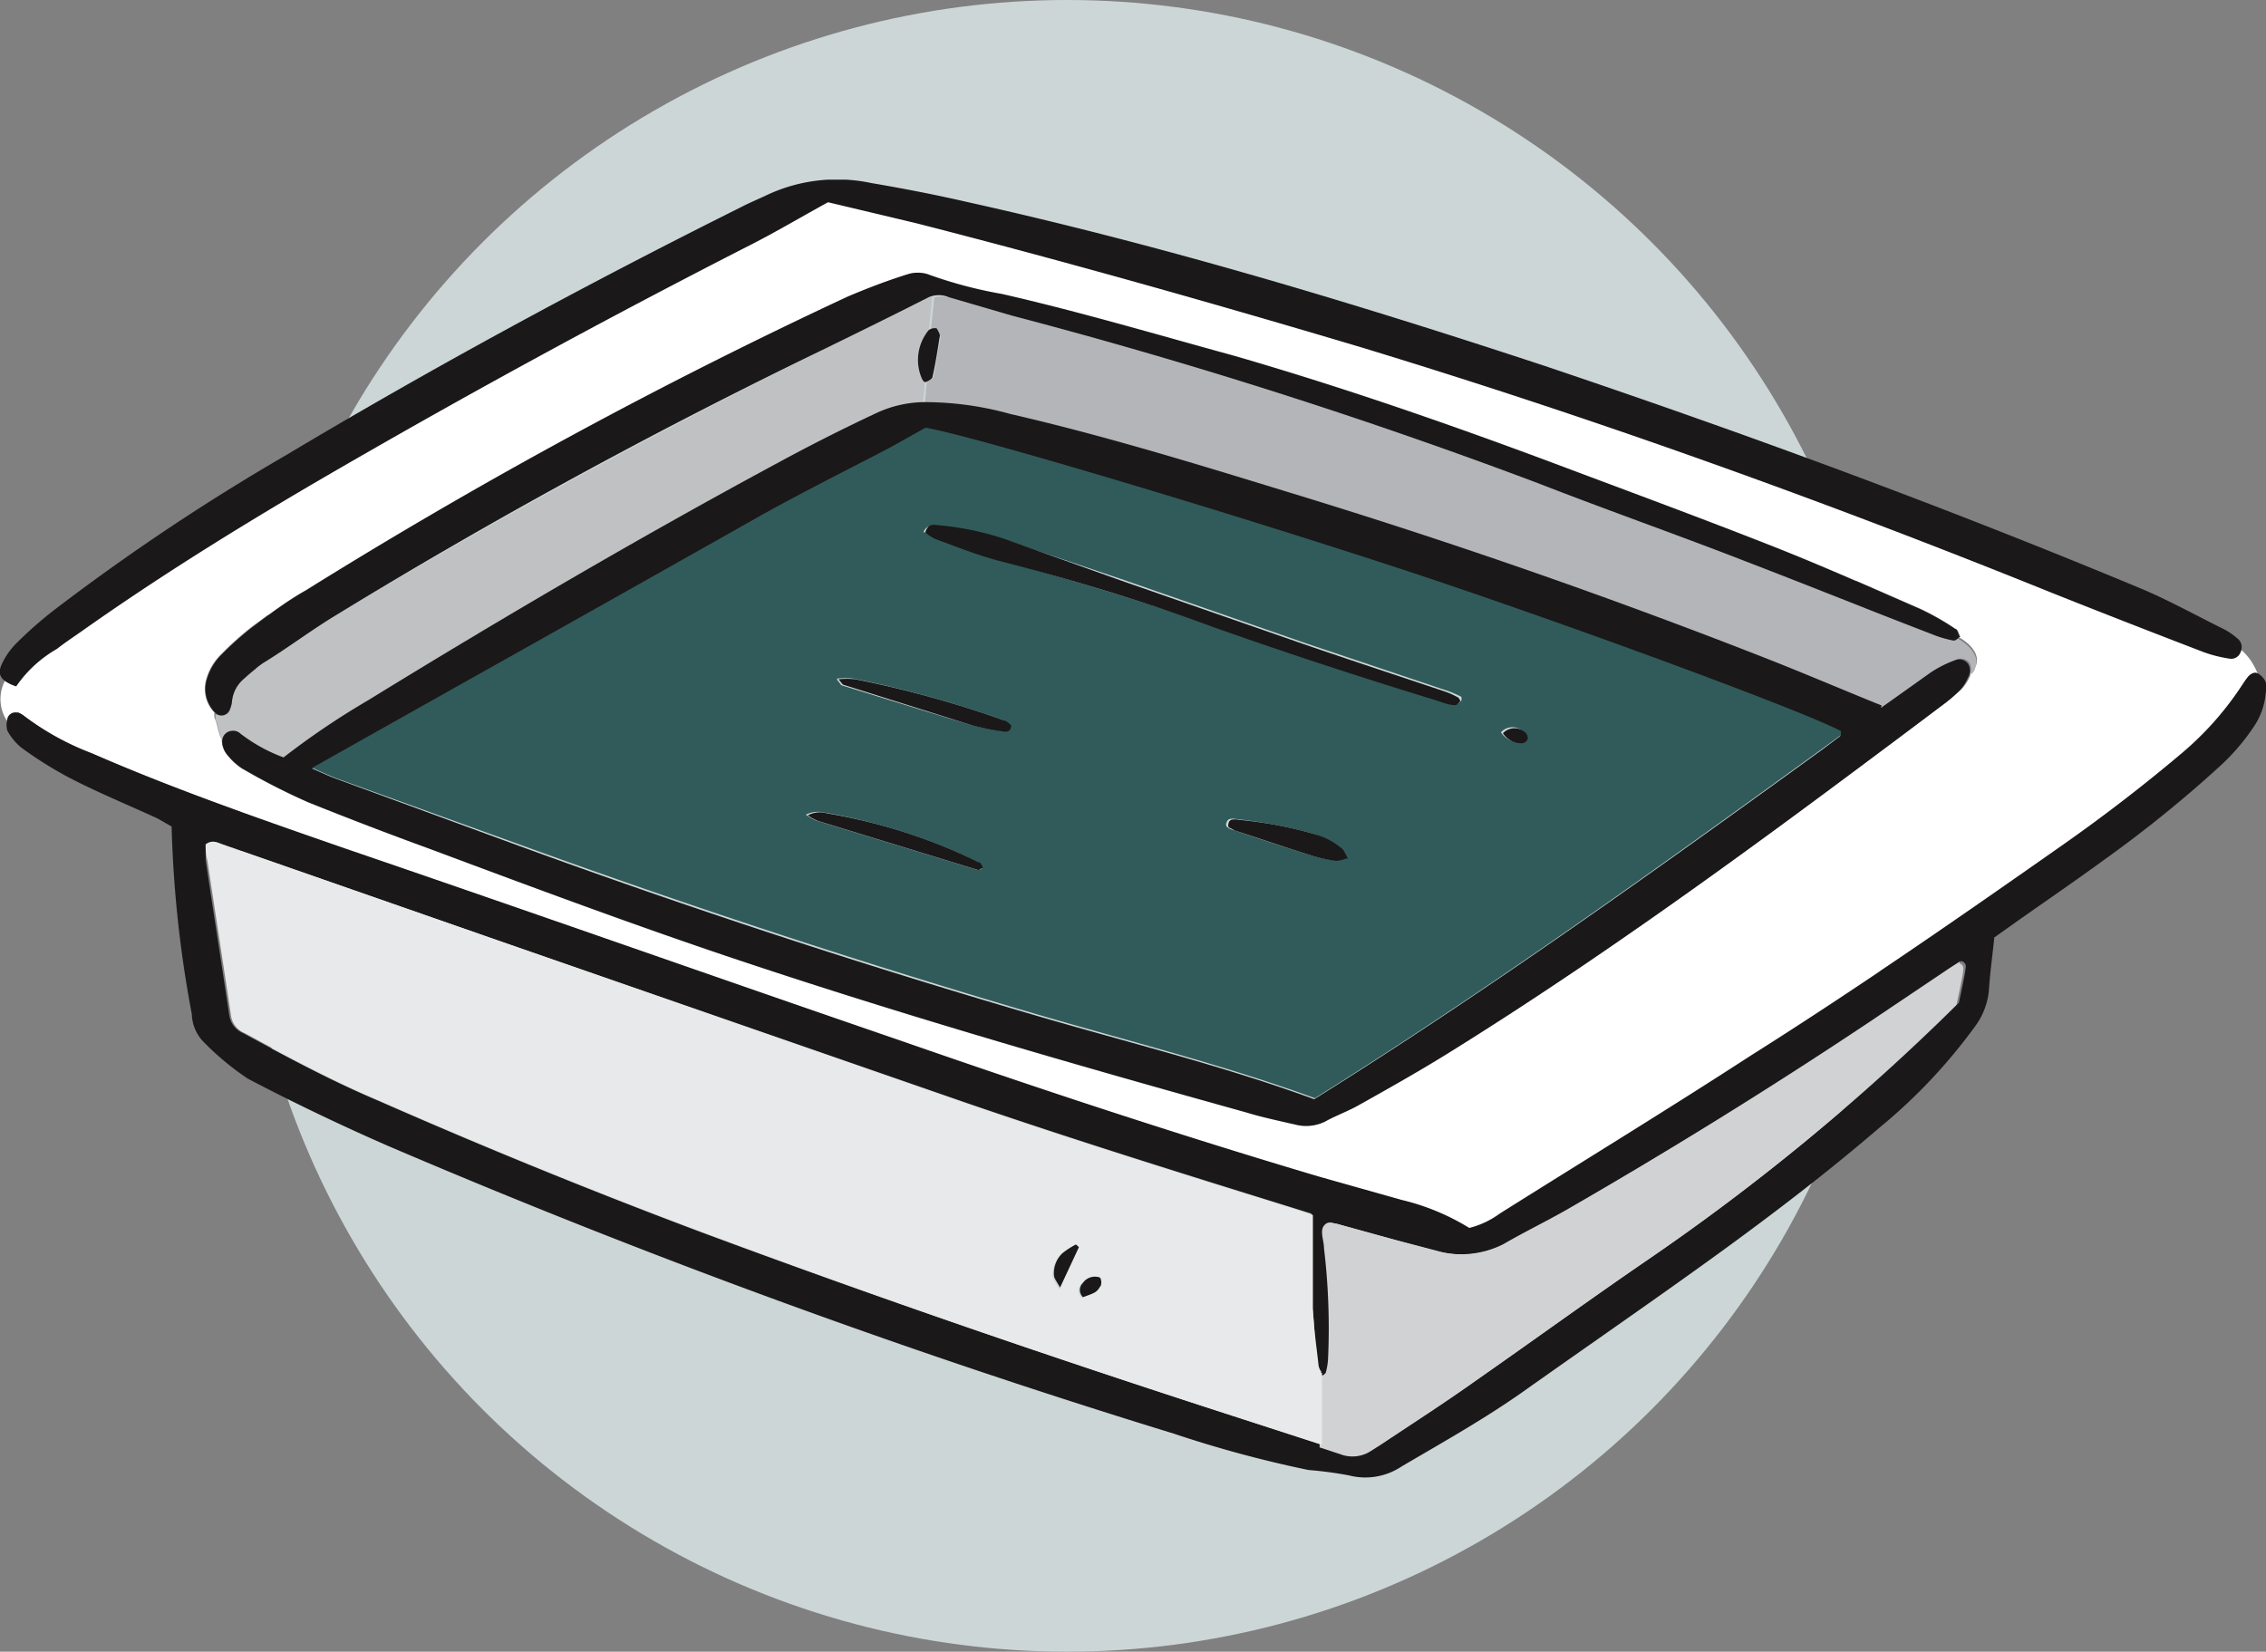 <svg xmlns="http://www.w3.org/2000/svg" xmlns:xlink="http://www.w3.org/1999/xlink" viewBox="0 0 67.21 49"><rect x="0" y="0" width="67.21" height="49" fill="#808080" stroke="none"/><defs><clipPath id="clip-path" transform="translate(0)"><rect y="5.33" width="67.21" height="38.53" style="fill:none"/></clipPath></defs><g id="Layer_2" data-name="Layer 2"><g id="Layer_1-2" data-name="Layer 1"><circle id="Ellipse_141" data-name="Ellipse 141" cx="31.65" cy="24.5" r="24.5" style="fill:#ccd6d6"/><g id="Group_897" data-name="Group 897"><g style="clip-path:url(#clip-path)"><g id="Group_896" data-name="Group 896"><path id="Path_7811" data-name="Path 7811" d="M66.47,19.31v0a.3.3,0,0,1-.34.2,3.3,3.3,0,0,1-.75-.19c-1.52-.58-3-1.15-4.53-1.76-6.73-2.72-13.55-5.17-20.48-7.28C36,9,31.62,7.76,27.21,6.63l-2.65-.69c-.82.46-1.51.87-2.23,1.24q-6.57,3.35-12.94,7.06c-2.39,1.4-4.74,2.86-7,4.46l-.7.5A3.83,3.83,0,0,0,.48,20.36a1,1,0,0,1-.33-.17,1.18,1.18,0,0,0,.06,1.2v-.05a.24.24,0,0,1,.27-.2l.06,0a.67.67,0,0,1,.18.11,8.13,8.13,0,0,0,2,1.1c2.45,1.07,5,1.95,7.5,2.82,5.53,1.89,11,3.82,16.56,5.73,4.08,1.42,8.17,2.77,12.31,4,.82.25,1.65.46,2.48.7a6.82,6.82,0,0,1,2,.83,2.54,2.54,0,0,0,.91-.43c2.48-1.56,5-3.1,7.45-4.69,3.17-2,6.28-4.16,9.37-6.33,1.19-.84,2.34-1.72,3.45-2.67a9.49,9.49,0,0,0,1.71-1.92,3,3,0,0,1,.2-.29c.07-.09.19-.18.3-.12h0a1.81,1.81,0,0,0-.47-.69m-7.92.55s0,.09-.13.14a.14.14,0,0,1,0,.06,1.34,1.34,0,0,1-.22.36,5.08,5.08,0,0,1-.43.38C53,24.39,48.15,28,43.08,31.16c-.91.58-1.85,1.1-2.78,1.63-.33.18-.7.31-1,.48a1.22,1.22,0,0,1-.9.09c-.48-.11-1-.22-1.46-.36-4.84-1.35-9.67-2.74-14.45-4.32-3.28-1.08-6.52-2.29-9.76-3.5-1.21-.44-2.42-.9-3.6-1.38-.63-.28-1.25-.59-1.85-.93a2,2,0,0,1-.54-.47A.67.67,0,0,1,6.58,22a.13.13,0,0,1,0-.06c-.11-.18-.12-.44-.22-.65a.77.77,0,0,1,0-.15h0a1,1,0,0,1-.24-1,1.62,1.62,0,0,1,.44-.73,8.66,8.66,0,0,1,.9-.81c.52-.38,1-.75,1.6-1.09a152.26,152.26,0,0,1,16.1-8.71,17,17,0,0,1,1.8-.67,1,1,0,0,1,.56,0,13.1,13.1,0,0,0,2.21.59c2.33.53,4.61,1.21,6.91,1.84,3.45,1,6.81,2.18,10.15,3.45,2,.74,3.94,1.46,5.89,2.23,1.44.57,2.86,1.2,4.28,1.82a7.87,7.87,0,0,1,1.05.6c.06,0,.09.15.14.24l-.06,0c.37.2.69.56.48.92" transform="translate(0)" style="fill:#fff"/><path id="Path_7812" data-name="Path 7812" d="M58.07,18.93C58,19,58,19,57.93,19a3.28,3.28,0,0,1-.61-.18c-1.85-.72-3.68-1.45-5.53-2.16-2-.78-4.12-1.52-6.16-2.32A161.88,161.88,0,0,0,30,9.36l-1.86-.54a.9.9,0,0,0-.43,0l-.1,1a.34.34,0,0,1,.2,0s.06.11.09.17V10c-.07.38-.13.78-.21,1.17a.37.37,0,0,1-.2.16s0,0,0,0l-.06.64h.1a9.74,9.74,0,0,1,2.46.35c3,.69,5.94,1.61,8.88,2.52q6.82,2.1,13.5,4.71c1.15.45,2.29.94,3.47,1.43.48-.34,1-.71,1.49-1.06a3.52,3.52,0,0,1,.7-.35.32.32,0,0,1,.39.1.38.38,0,0,1,0,.34c.08,0,.13-.1.13-.13.22-.36-.11-.72-.47-.93" transform="translate(0)" style="fill:#b3b5b8"/><path id="Path_7813" data-name="Path 7813" d="M7.09,21.76a4.68,4.68,0,0,0,1.31.73,23.31,23.31,0,0,1,2.5-1.69c4-2.46,8-4.84,12.2-7.07.94-.51,1.91-1,2.87-1.46a3.58,3.58,0,0,1,1.4-.32l.07-.64a.18.18,0,0,1-.1-.11,1.35,1.35,0,0,1,.21-1.4s0,0,0,0l.1-1a.55.55,0,0,0-.18.06c-1,.51-2,1-3,1.49Q17.05,14,10,18.23c-.75.46-1.47,1-2.21,1.46a6,6,0,0,0-.55.45,1,1,0,0,0-.36.68.9.9,0,0,1-.07.27.27.27,0,0,1-.36.11l-.06,0c0,.05,0,.1,0,.15.1.21.11.47.22.66A.32.32,0,0,1,7,21.7a.27.27,0,0,1,.14.07" transform="translate(0)" style="fill:#bfc1c3"/><path id="Path_7814" data-name="Path 7814" d="M59.15,27.83c-.06.57-.13,1.07-.16,1.57a2.13,2.13,0,0,1-.41,1.05,16.2,16.2,0,0,1-2.83,3c-1.86,1.6-3.83,3.07-5.84,4.5-1.57,1.12-3.16,2.22-4.74,3.34-1.15.81-2.38,1.5-3.59,2.21a1.94,1.94,0,0,1-1.57.27,11.56,11.56,0,0,0-1.2-.16,34.73,34.73,0,0,1-4-1.08A232.58,232.58,0,0,1,11.52,34q-2.13-.93-4.17-2A8.14,8.14,0,0,1,6,30.87a1.23,1.23,0,0,1-.31-.78,34.76,34.76,0,0,1-.6-5.57l-.42-.24c-.87-.4-1.75-.76-2.6-1.2a11.39,11.39,0,0,1-1.45-.91,1.72,1.72,0,0,1-.4-.49.57.57,0,0,1,0-.34.24.24,0,0,1,.27-.2l.05,0a.72.72,0,0,1,.19.11,8.07,8.07,0,0,0,2,1.1c2.45,1.07,5,1.95,7.5,2.82,5.53,1.89,11,3.82,16.56,5.73,4.08,1.42,8.17,2.77,12.31,4l2.48.7a6.82,6.82,0,0,1,2,.83,2.62,2.62,0,0,0,.91-.43c2.48-1.56,5-3.1,7.45-4.69,3.17-2,6.28-4.16,9.37-6.33q1.78-1.26,3.45-2.67a9.15,9.15,0,0,0,1.7-1.92c.07-.1.13-.2.2-.29s.19-.18.31-.12a.56.56,0,0,1,.23.25.8.8,0,0,1,0,.34,2.07,2.07,0,0,1-.32.94,6.38,6.38,0,0,1-1.07,1.25,36.91,36.91,0,0,1-3.39,2.74c-.89.65-1.8,1.27-2.69,1.9l-.59.42M38.88,36l-.67-.21c-3.22-1-6.43-2-9.6-3.09L14.77,27.9,6.6,25.05c-.15-.05-.3-.15-.5,0,0,.15,0,.31,0,.47.23,1.53.47,3.06.7,4.6a.68.68,0,0,0,.41.53c1.32.72,2.65,1.43,4,2q4.75,2.09,9.6,3.91C26.06,38.51,31.29,40.3,36.55,42l3.26,1.06A1,1,0,0,0,40.7,43c.13-.07.25-.15.37-.23.93-.62,1.87-1.23,2.79-1.88,1.66-1.16,3.3-2.35,5-3.51a66.18,66.18,0,0,0,9.24-7.63c.06-.27.13-.6.19-.93,0-.1.08-.23-.11-.31l-.34.22c-.81.55-1.62,1.1-2.44,1.64-2.91,1.95-5.9,3.78-8.94,5.54-.6.35-1.22.65-1.83,1a2.7,2.7,0,0,1-2,.2l-1.18-.31-1.79-.49c-.1,0-.22-.1-.35.06a5.12,5.12,0,0,0,0,.67,20,20,0,0,1,.12,3.28,3,3,0,0,1-.06.42.14.14,0,0,1-.11.07.14.14,0,0,1-.12-.06.61.61,0,0,1-.09-.18C39,40,39,39.39,38.93,38.82c0-.74,0-1.48,0-2.22,0-.16,0-.33,0-.55" transform="translate(0)" style="fill:#1a1818"/><path id="Path_7815" data-name="Path 7815" d="M55.79,21c.48-.34,1-.71,1.49-1.06a3.52,3.52,0,0,1,.7-.35.32.32,0,0,1,.39.1.38.38,0,0,1,0,.41,1.34,1.34,0,0,1-.22.36,5.08,5.08,0,0,1-.43.38C53,24.39,48.16,28,43.09,31.16c-.91.57-1.85,1.1-2.78,1.62-.33.19-.7.32-1,.49a1.28,1.28,0,0,1-.9.09c-.48-.11-1-.22-1.45-.36-4.85-1.35-9.68-2.74-14.46-4.32-3.28-1.08-6.52-2.29-9.76-3.5q-1.81-.66-3.6-1.38a18.9,18.9,0,0,1-1.85-.94,1.84,1.84,0,0,1-.54-.46A.67.67,0,0,1,6.59,22a.31.31,0,0,1,.31-.32.3.3,0,0,1,.2.06,4.82,4.82,0,0,0,1.31.73,23.31,23.31,0,0,1,2.5-1.69c4-2.46,8.06-4.84,12.2-7.07.94-.51,1.91-1,2.87-1.45a3.43,3.43,0,0,1,1.51-.33,9.44,9.44,0,0,1,2.47.35c3,.69,5.93,1.61,8.87,2.51q6.84,2.11,13.5,4.72c1.15.45,2.29.94,3.48,1.42M9.23,22.79c.31.13.51.23.73.31l5.45,2q7.53,2.75,15.22,5c2.79.82,5.62,1.51,8.35,2.51,5.18-3.24,10.14-6.8,15.08-10.38l.52-.39a.1.1,0,0,0,0-.05.14.14,0,0,0,0-.06c-1.09-.6-8.8-3.44-13.41-4.94-5.83-1.89-12.69-3.91-13.74-4.06-.42.23-.81.46-1.21.67-1.22.64-2.47,1.26-3.67,1.93-4.42,2.47-8.82,5-13.34,7.5" transform="translate(0)" style="fill:#1a1818"/><path id="Path_7816" data-name="Path 7816" d="M24.56,6c-.82.45-1.51.86-2.23,1.23q-6.57,3.35-12.94,7.06c-2.39,1.4-4.74,2.86-7,4.46-.23.16-.47.32-.7.5A3.73,3.73,0,0,0,.48,20.36C0,20.2-.09,20,.06,19.69a2.14,2.14,0,0,1,.4-.58,11.88,11.88,0,0,1,1.13-1,65.23,65.23,0,0,1,6.9-4.61c4.4-2.63,8.91-5.07,13.5-7.36.25-.13.52-.24.77-.36a4.89,4.89,0,0,1,3.08-.35c1,.17,1.92.35,2.88.57,5.8,1.29,11.47,3,17.11,4.86,5.94,2,11.78,4.15,17.55,6.55.88.36,1.72.83,2.57,1.25a2,2,0,0,1,.41.28.32.32,0,0,1,.1.39.29.29,0,0,1-.33.21,4,4,0,0,1-.76-.19c-1.51-.58-3-1.16-4.53-1.77-6.73-2.72-13.54-5.17-20.48-7.28C36,9,31.62,7.76,27.21,6.63L24.56,6" transform="translate(0)" style="fill:#1a1818"/><path id="Path_7817" data-name="Path 7817" d="M58.13,18.89C58,19,58,19,57.93,19a3.28,3.28,0,0,1-.61-.18c-1.85-.71-3.68-1.45-5.53-2.16-2-.78-4.11-1.52-6.16-2.32A158.5,158.5,0,0,0,30,9.36l-1.85-.54a.76.76,0,0,0-.61,0c-1,.51-2,1-3,1.49Q17,13.95,10,18.23c-.75.45-1.47,1-2.21,1.45a6,6,0,0,0-.55.45,1,1,0,0,0-.36.68.84.84,0,0,1-.08.27.26.26,0,0,1-.36.11l-.06-.05a1,1,0,0,1-.24-1,1.73,1.73,0,0,1,.44-.73,9.87,9.87,0,0,1,.9-.8c.52-.39,1-.76,1.6-1.1A150.54,150.54,0,0,1,25.14,8.8c.59-.25,1.19-.48,1.8-.67a1,1,0,0,1,.56,0,12.86,12.86,0,0,0,2.21.59c2.32.53,4.61,1.21,6.91,1.84,3.45,1,6.81,2.18,10.15,3.44,2,.75,3.94,1.47,5.89,2.24,1.44.57,2.85,1.2,4.27,1.82a7.39,7.39,0,0,1,1.06.6c.06,0,.09.14.14.24" transform="translate(0)" style="fill:#1a1818"/><path id="Path_7818" data-name="Path 7818" d="M27.87,10c-.06.38-.12.78-.21,1.17,0,.07-.12.13-.19.16s-.12-.08-.14-.13a1.39,1.39,0,0,1,.21-1.4.3.3,0,0,1,.24-.06s.07.11.09.18a.11.11,0,0,1,0,.08" transform="translate(0)" style="fill:#1a1818"/><path id="Path_7819" data-name="Path 7819" d="M58.15,28.51l-.34.22-2.44,1.64Q51,33.28,46.43,35.91c-.6.34-1.22.64-1.84,1a2.79,2.79,0,0,1-2,.2l-1.17-.31-1.79-.5c-.1,0-.23-.1-.36.06s0,.45,0,.67a20.08,20.08,0,0,1,.12,3.29,1.85,1.85,0,0,1-.07.41s-.07.08-.11.08l-.07,0,0,2.13.61.2a1,1,0,0,0,.89-.08l.36-.23c.93-.62,1.88-1.23,2.79-1.88,1.66-1.16,3.3-2.35,5-3.52a66,66,0,0,0,9.24-7.62c.06-.28.13-.6.19-.93,0-.1.07-.23-.11-.31" transform="translate(0)" style="fill:#d1d2d4"/><path id="Path_7820" data-name="Path 7820" d="M39.2,40.71a.48.48,0,0,1-.09-.19c-.06-.57-.15-1.14-.17-1.71,0-.74,0-1.48,0-2.22,0-.16,0-.32,0-.54l-.67-.22c-3.22-1-6.42-2-9.6-3.09L14.77,27.9,6.6,25.05c-.15-.05-.29-.15-.5,0,0,.15,0,.31.05.47.23,1.53.47,3.06.7,4.6a.66.66,0,0,0,.41.53c1.32.72,2.64,1.43,4,2q4.74,2.09,9.6,3.91C26.07,38.51,31.3,40.3,36.55,42l2.66.86,0-2.13-.05,0m-7.74-2.48c-.11-.2-.2-.3-.2-.4a.81.81,0,0,1,.26-.64,2.11,2.11,0,0,1,.4-.26s.06.06.1.1l-.56,1.2m1.21-.11c-.13.21-.13.21-.55.36a.29.29,0,0,1,0-.42h0a.42.42,0,0,1,.42-.18.12.12,0,0,1,.11.07.19.19,0,0,1,0,.18" transform="translate(0)" style="fill:#e8e9ea"/><path id="Path_7821" data-name="Path 7821" d="M9.24,22.79c4.51-2.54,8.91-5,13.33-7.5,1.2-.67,2.44-1.29,3.67-1.93.4-.21.79-.44,1.21-.67,1.05.15,7.91,2.17,13.74,4.07,4.61,1.5,12.32,4.33,13.41,4.93a.14.14,0,0,1,0,.06.21.21,0,0,1,0,.06l-.52.38c-4.94,3.58-9.9,7.15-15.08,10.39-2.73-1-5.56-1.7-8.35-2.52q-7.68-2.26-15.22-5L10,23.1c-.21-.08-.43-.18-.72-.31m18.21-7a1.67,1.67,0,0,0,.28.18c.6.22,1.2.46,1.82.63,2.18.6,4.35,1.25,6.47,2s4.32,1.5,6.51,2.14a6.25,6.25,0,0,0,.62.16s.11-.06.15-.11a.16.16,0,0,0,0-.12,3.52,3.52,0,0,0-.39-.17l-4.2-1.41-5.4-1.88L29.76,16a8.66,8.66,0,0,0-2-.4c-.15,0-.3,0-.37.19m-2.56,4.38c.1.12.11.15.13.16,1.27.39,2.54.79,3.82,1.17a7,7,0,0,0,.91.18c.11,0,.24,0,.24-.18l-.16-.13a31.5,31.5,0,0,0-4.47-1.24,2.42,2.42,0,0,0-.47,0m4.27,5.6c0-.05-.06-.14-.1-.16a16.78,16.78,0,0,0-4.53-1.46.81.81,0,0,0-.57.06,2.14,2.14,0,0,0,.3.17L29,25.81s.08,0,.14-.06m10.77-.28a.87.87,0,0,0-.14-.27,2.07,2.07,0,0,0-.87-.48,14.13,14.13,0,0,0-2.23-.42.5.5,0,0,0-.21,0,.16.16,0,0,0-.08.1.13.13,0,0,0,0,.12.44.44,0,0,0,.19.1c.76.26,1.53.51,2.3.75a4,4,0,0,0,.69.15,1.09,1.09,0,0,0,.3-.07m4.66-3.72a.67.67,0,0,0,.58.29.21.21,0,0,0,.15-.13.21.21,0,0,0-.06-.18.47.47,0,0,0-.66,0v0" transform="translate(0)" style="fill:#305b5a"/><path id="Path_7822" data-name="Path 7822" d="M31.46,38.23c-.11-.21-.2-.3-.2-.41a.82.82,0,0,1,.25-.64,2.48,2.48,0,0,1,.4-.26A.59.59,0,0,1,32,37l-.56,1.2" transform="translate(0)" style="fill:#1a1818"/><path id="Path_7823" data-name="Path 7823" d="M32.12,38.48a.29.29,0,0,1,0-.42v0a.43.43,0,0,1,.42-.18s.1,0,.11.07a.31.31,0,0,1,0,.19c-.13.2-.13.2-.55.35" transform="translate(0)" style="fill:#1a1818"/><path id="Path_7824" data-name="Path 7824" d="M27.45,15.77c.08-.22.22-.21.37-.19a8.66,8.66,0,0,1,1.95.4l3.5,1.25,5.4,1.88c1.4.48,2.8.94,4.2,1.41a2.32,2.32,0,0,1,.39.18s.07.1.05.11-.1.12-.15.11c-.21,0-.41-.1-.62-.16q-3.28-1-6.51-2.14c-2.12-.79-4.29-1.44-6.47-2-.62-.17-1.22-.41-1.82-.63a1.67,1.67,0,0,1-.28-.18" transform="translate(0)" style="fill:#1a1818"/><path id="Path_7825" data-name="Path 7825" d="M24.89,20.15a2.42,2.42,0,0,1,.47,0,31.13,31.13,0,0,1,4.47,1.24.7.7,0,0,1,.16.13c0,.18-.12.2-.24.18a7,7,0,0,1-.91-.18L25,20.31l-.13-.16" transform="translate(0)" style="fill:#1a1818"/><path id="Path_7826" data-name="Path 7826" d="M29.16,25.75c-.06,0-.11.07-.15.06l-4.76-1.46a1.64,1.64,0,0,1-.29-.16.75.75,0,0,1,.57-.06,16.37,16.37,0,0,1,4.52,1.46c.05,0,.07.1.11.16" transform="translate(0)" style="fill:#1a1818"/><path id="Path_7827" data-name="Path 7827" d="M39.93,25.47a1.09,1.09,0,0,1-.3.07,4.15,4.15,0,0,1-.7-.15c-.77-.24-1.53-.5-2.3-.75l-.19-.1a.18.18,0,0,1,0-.12.14.14,0,0,1,.08-.1.5.5,0,0,1,.21,0,12.12,12.12,0,0,1,2.24.42,2.11,2.11,0,0,1,.87.47c.05.09.1.18.14.27" transform="translate(0)" style="fill:#1a1818"/><path id="Path_7828" data-name="Path 7828" d="M44.59,21.74a.47.47,0,0,1,.66,0h0a.22.22,0,0,1,.06.19.22.22,0,0,1-.15.12.67.67,0,0,1-.58-.29" transform="translate(0)" style="fill:#1a1818"/></g></g></g></g></g></svg>